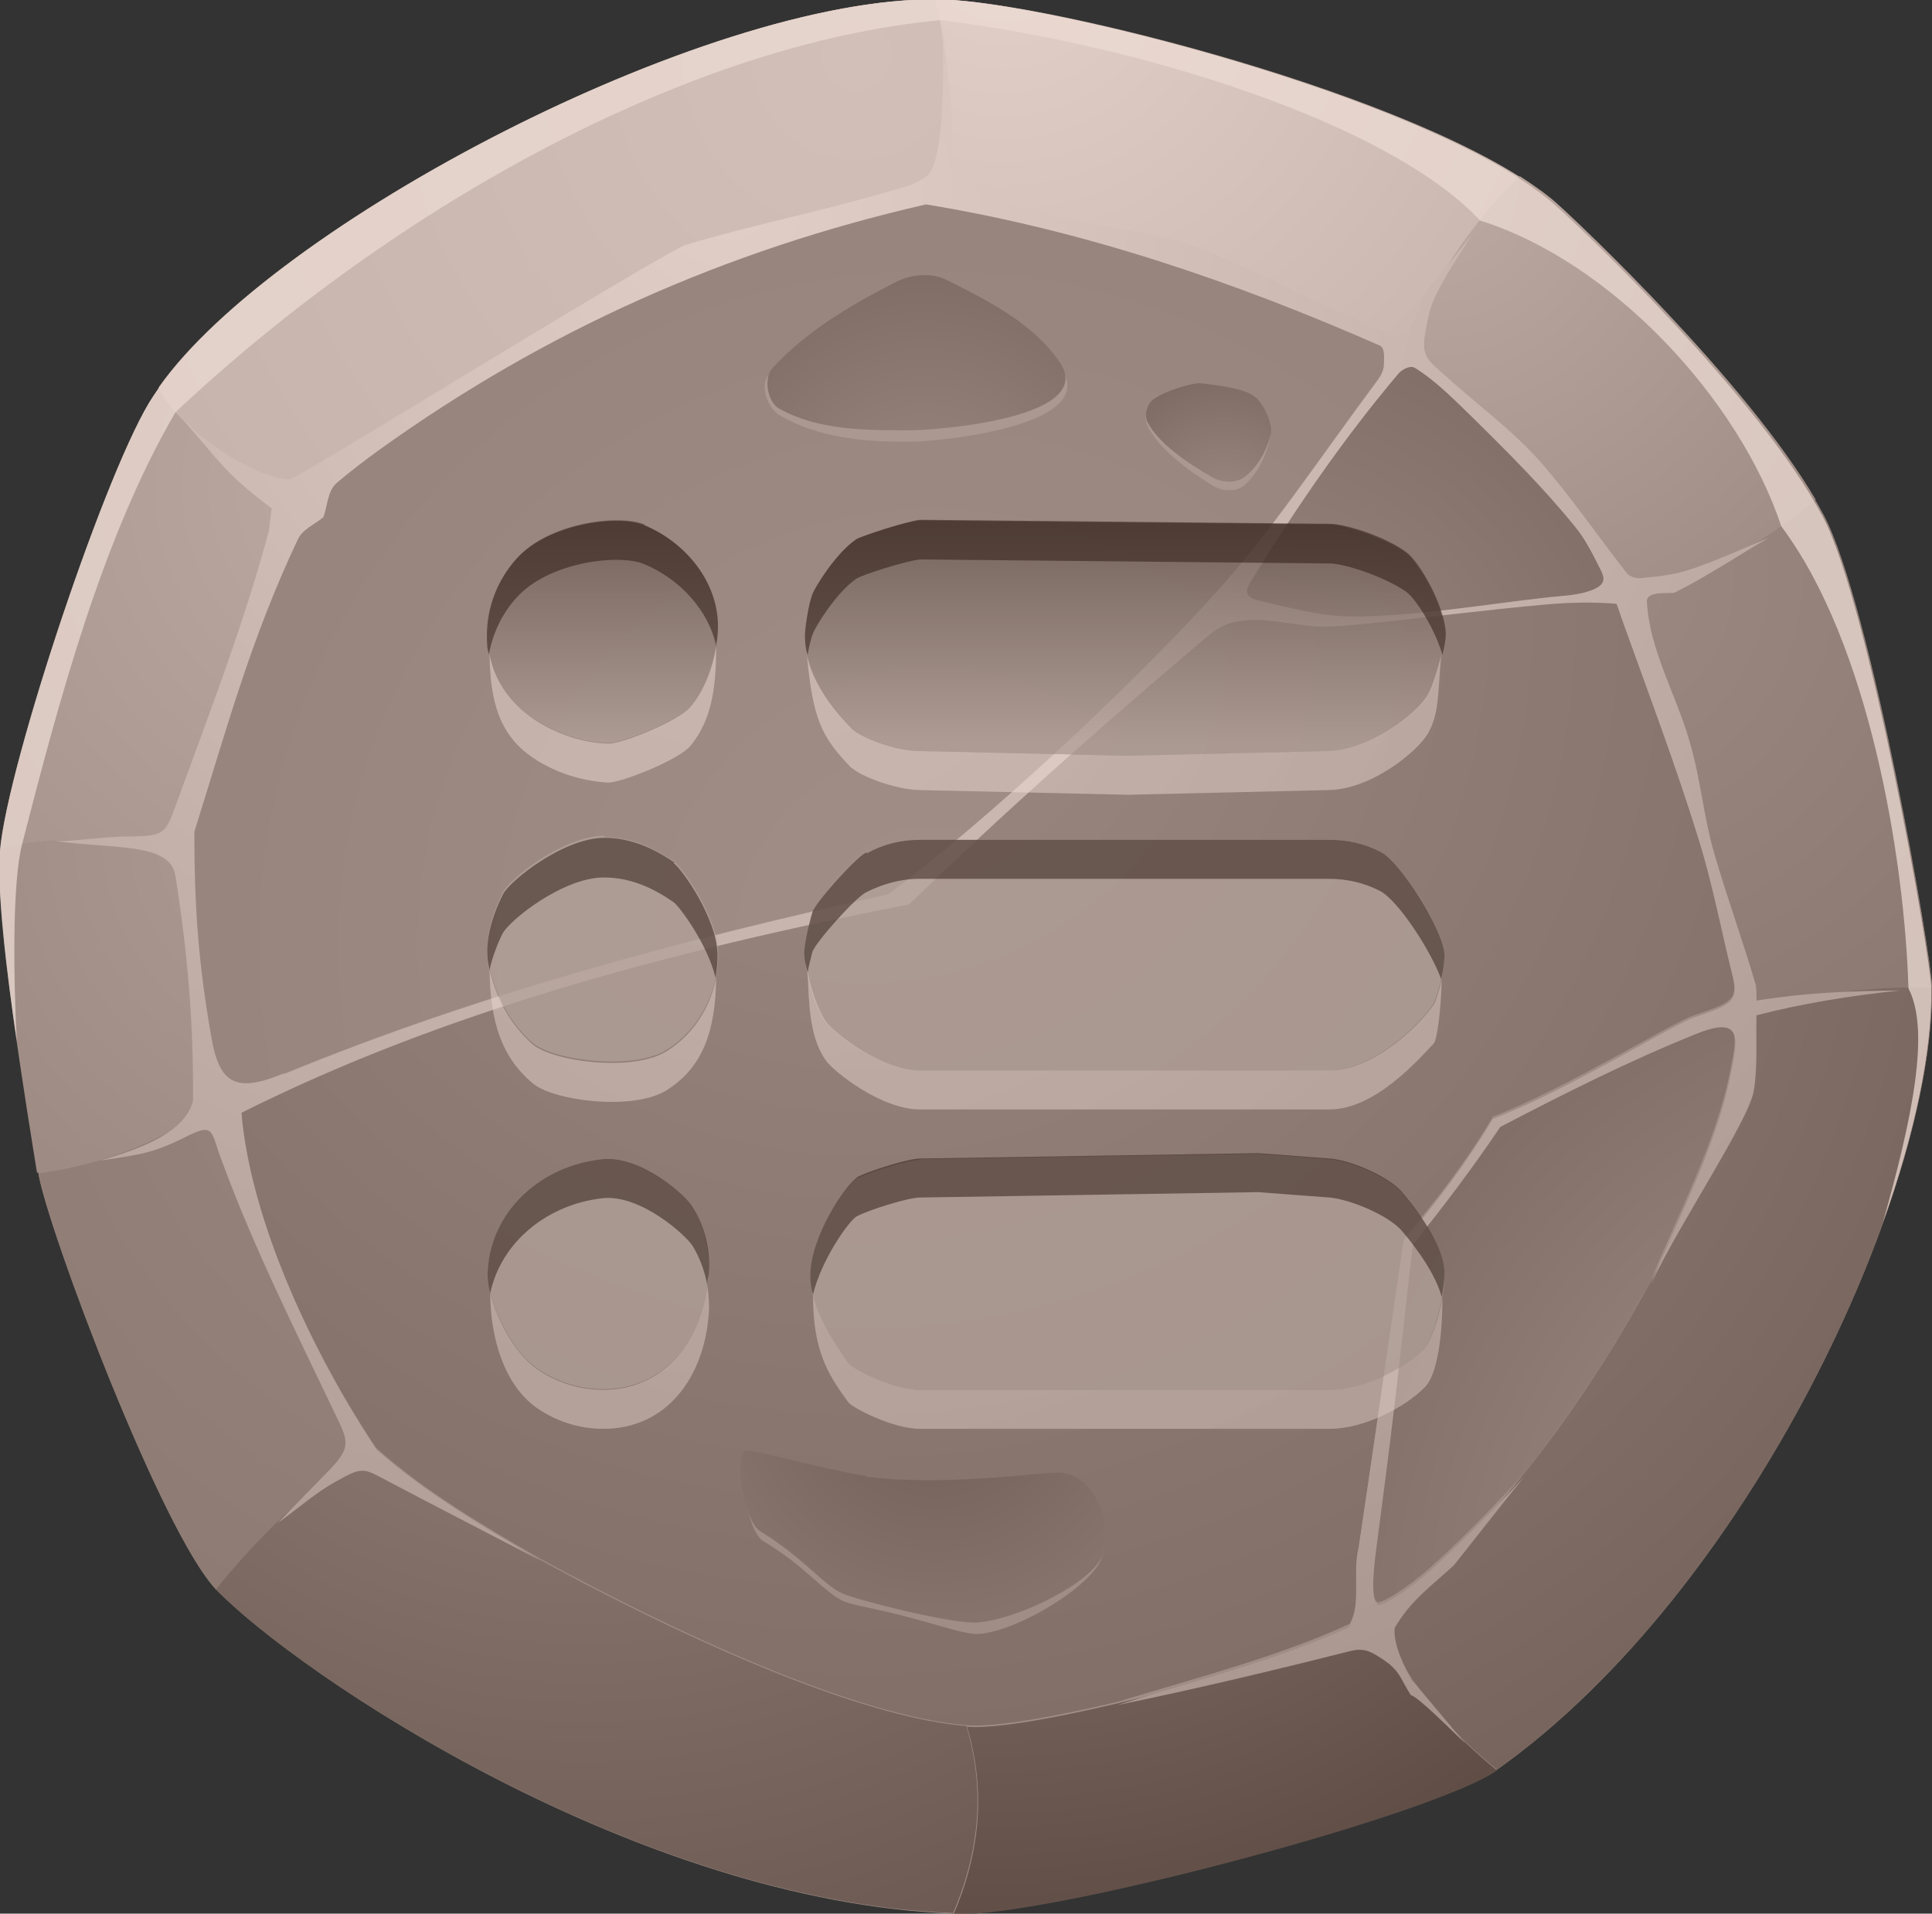 <?xml version="1.0" encoding="UTF-8"?>
<svg xmlns="http://www.w3.org/2000/svg" xmlns:xlink="http://www.w3.org/1999/xlink" viewBox="0 0 28.73 28.46">
  <rect x="0" y="0" width="28.73" height="28.46" fill="#333333" stroke="none"/>
  <defs>
    <style>
      .cls-1 {
        fill: url(#New_Gradient_Swatch_111-3);
      }

      .cls-1, .cls-2, .cls-3, .cls-4, .cls-5, .cls-6, .cls-7, .cls-8, .cls-9, .cls-10, .cls-11, .cls-12, .cls-13, .cls-14, .cls-15, .cls-16, .cls-17, .cls-18, .cls-19, .cls-20, .cls-21, .cls-22, .cls-23, .cls-24 {
        fill-rule: evenodd;
      }

      .cls-2 {
        fill: url(#radial-gradient-4);
      }

      .cls-3 {
        fill: url(#radial-gradient-9);
      }

      .cls-4 {
        fill: url(#radial-gradient-2);
      }

      .cls-5 {
        fill: #28160e;
      }

      .cls-5, .cls-9, .cls-24 {
        opacity: .5;
      }

      .cls-6 {
        fill: #a08e86;
      }

      .cls-7 {
        fill: url(#New_Gradient_Swatch_111-2);
      }

      .cls-8 {
        fill: url(#radial-gradient-10);
      }

      .cls-9 {
        fill: url(#radial-gradient-15);
      }

      .cls-9, .cls-24 {
        mix-blend-mode: screen;
      }

      .cls-10 {
        fill: url(#New_Gradient_Swatch_111-4);
      }

      .cls-25 {
        isolation: isolate;
      }

      .cls-11 {
        fill: #ecdad2;
      }

      .cls-11, .cls-15 {
        opacity: .75;
      }

      .cls-12 {
        fill: url(#radial-gradient-3);
      }

      .cls-13 {
        fill: url(#New_Gradient_Swatch_111);
      }

      .cls-14 {
        fill: url(#radial-gradient-11);
      }

      .cls-15 {
        fill: url(#linear-gradient);
        mix-blend-mode: multiply;
      }

      .cls-16 {
        fill: url(#radial-gradient-8);
      }

      .cls-17 {
        fill: url(#radial-gradient-7);
      }

      .cls-18 {
        fill: url(#radial-gradient-13);
      }

      .cls-19 {
        fill: url(#radial-gradient-14);
      }

      .cls-20 {
        fill: url(#radial-gradient);
      }

      .cls-21 {
        fill: url(#radial-gradient-6);
      }

      .cls-22 {
        fill: url(#radial-gradient-5);
      }

      .cls-23 {
        fill: url(#radial-gradient-12);
      }

      .cls-24 {
        fill: #bcaaa2;
      }
    </style>
    <radialGradient id="radial-gradient" cx="5.71" cy="7.25" fx="5.71" fy="7.25" r="23.64" gradientUnits="userSpaceOnUse">
      <stop offset="0" stop-color="#bcaaa2"/>
      <stop offset="1" stop-color="#816f67"/>
    </radialGradient>
    <radialGradient id="radial-gradient-2" cx="12.74" cy=".82" fx="12.74" fy=".82" r="22.96" gradientUnits="userSpaceOnUse">
      <stop offset="0" stop-color="#d2c0b8"/>
      <stop offset="1" stop-color="#bcaaa2"/>
    </radialGradient>
    <radialGradient id="radial-gradient-3" cx="14.92" cy="-.88" fx="14.92" fy="-.88" r="13.54" gradientUnits="userSpaceOnUse">
      <stop offset="0" stop-color="#e3d1c9"/>
      <stop offset="1" stop-color="#bcaaa2"/>
    </radialGradient>
    <radialGradient id="radial-gradient-4" cx="21.39" cy="2.78" fx="21.39" fy="2.78" r="15.56" xlink:href="#radial-gradient"/>
    <radialGradient id="radial-gradient-5" cx="23.51" cy="8.6" fx="23.51" fy="8.6" r="13.68" gradientUnits="userSpaceOnUse">
      <stop offset="0" stop-color="#9c8a82"/>
      <stop offset="1" stop-color="#816f67"/>
    </radialGradient>
    <radialGradient id="radial-gradient-6" cx="14.86" cy="12.06" fx="14.86" fy="12.06" r="28.79" gradientUnits="userSpaceOnUse">
      <stop offset="0" stop-color="#9c8a82"/>
      <stop offset="1" stop-color="#5a4840"/>
    </radialGradient>
    <radialGradient id="radial-gradient-7" cx="14.82" cy="16.34" fx="14.82" fy="16.34" r="14.85" gradientUnits="userSpaceOnUse">
      <stop offset="0" stop-color="#9c8a82"/>
      <stop offset="1" stop-color="#54423a"/>
    </radialGradient>
    <radialGradient id="radial-gradient-8" cx="8.69" cy="15.81" fx="8.69" fy="15.81" r="19.32" xlink:href="#radial-gradient-6"/>
    <radialGradient id="radial-gradient-9" cx="9.13" cy="13.83" fx="9.13" fy="13.83" r="22.18" xlink:href="#radial-gradient-5"/>
    <radialGradient id="radial-gradient-10" cx="4.96" cy="12.31" fx="4.96" fy="12.31" r="18.35" gradientUnits="userSpaceOnUse">
      <stop offset="0" stop-color="#ae9c94"/>
      <stop offset="1" stop-color="#816f67"/>
    </radialGradient>
    <radialGradient id="radial-gradient-11" cx="13.87" cy="14.05" fx="13.87" fy="14.05" r="37.72" gradientUnits="userSpaceOnUse">
      <stop offset="0" stop-color="#a18f87"/>
      <stop offset="1" stop-color="#816f67"/>
    </radialGradient>
    <radialGradient id="New_Gradient_Swatch_111" data-name="New Gradient Swatch 111" cx="18.44" cy="11.08" fx="18.44" fy="11.08" r="10.68" gradientUnits="userSpaceOnUse">
      <stop offset="0" stop-color="#9c8a82"/>
      <stop offset="1" stop-color="#705e56"/>
    </radialGradient>
    <radialGradient id="radial-gradient-12" cx="29.9" cy="24.22" fx="29.9" fy="24.22" r="15.05" gradientUnits="userSpaceOnUse">
      <stop offset="0" stop-color="#ac9a92"/>
      <stop offset="1" stop-color="#705e56"/>
    </radialGradient>
    <radialGradient id="New_Gradient_Swatch_111-2" data-name="New Gradient Swatch 111" cx="12.84" cy="9.17" fx="12.84" fy="9.17" r="28.24" xlink:href="#New_Gradient_Swatch_111"/>
    <radialGradient id="New_Gradient_Swatch_111-3" data-name="New Gradient Swatch 111" cx="13.77" cy="7.87" fx="13.77" fy="7.87" r="6.04" xlink:href="#New_Gradient_Swatch_111"/>
    <radialGradient id="New_Gradient_Swatch_111-4" data-name="New Gradient Swatch 111" cx="18.2" cy="7.56" fx="18.2" fy="7.56" r="2.9" xlink:href="#New_Gradient_Swatch_111"/>
    <radialGradient id="radial-gradient-13" cx="13.92" cy="20.6" fx="13.92" fy="20.6" r="7" gradientUnits="userSpaceOnUse">
      <stop offset="0" stop-color="#705e56"/>
      <stop offset="1" stop-color="#9c8a82"/>
    </radialGradient>
    <radialGradient id="radial-gradient-14" cx="10.87" cy="2.91" fx="10.87" fy="2.91" r="31.98" gradientUnits="userSpaceOnUse">
      <stop offset="0" stop-color="#e1cfc7"/>
      <stop offset="1" stop-color="#98867e"/>
    </radialGradient>
    <linearGradient id="linear-gradient" x1="14.37" y1="11.06" x2="14.37" y2="7.74" gradientUnits="userSpaceOnUse">
      <stop offset="0" stop-color="#b3a199"/>
      <stop offset="1" stop-color="#68564e"/>
    </linearGradient>
    <radialGradient id="radial-gradient-15" cx="11.1" cy="6.48" fx="11.1" fy="6.48" r="17.45" gradientUnits="userSpaceOnUse">
      <stop offset="0" stop-color="#f9e7df"/>
      <stop offset="1" stop-color="#dbc9c1"/>
    </radialGradient>
  </defs>
  <g class="cls-25">
    <g id="Layer_2">
      <g id="Layer_1-2" data-name="Layer_1">
        <g>
          <path class="cls-6" d="M14.17,0c1.84.12,7.35,1.56,9.01,3.06.33.29,2.99,2.81,3.94,4.6.7,1.32,1.61,6.59,1.61,7.02.03,3.05-2.72,8.98-6.47,11.64-.92.65-6.68,2.19-8.08,2.14-4.7-.17-9.72-3.54-10.96-4.82-.81-.84-2.51-5.36-2.65-6.2-.13-.82-.63-3.78-.55-4.79.1-1.28,1.6-5.77,2.27-6.76C3.87,3.4,10.76-.21,14.17,0h0Z"/>
          <path class="cls-20" d="M2.78,12.78c.08-.97,1.21-4.35,1.71-5.09.04-.06.08-.11.12-.17-.87-.35-2.06-1.27-2.24-1.76-.03.04-.06.09-.09.13C1.61,6.88.11,11.37,0,12.65c.54-.26,2.18-.17,2.77.13h0Z"/>
          <path class="cls-4" d="M4.61,7.52c1.43-1.83,7.58-4.66,9.25-4.64.25-.67.26-2.37.05-2.89C10.47-.03,4.06,3.34,2.36,5.76c.19.49,1.37,1.41,2.24,1.76h0Z"/>
          <path class="cls-12" d="M14.02,2.9c.85.15,5.27,1.25,6.91,2.31.34-.98.91-1.83,1.66-2.58C20.48,1.3,15.83.12,14.17,0c-.09,0-.17,0-.27,0,.21.51.2,2.21-.05,2.89.06,0,.11,0,.16.01h0Z"/>
          <path class="cls-2" d="M22.59,2.63c-.75.74-1.32,1.59-1.66,2.58.13.08.24.17.34.25.24.22,2.14,2,2.9,3.34,1.05-.17,1.98-.66,2.83-1.37-1.04-1.77-3.5-4.09-3.81-4.37-.16-.15-.36-.29-.59-.44h0Z"/>
          <path class="cls-22" d="M26.99,7.44c-.85.71-1.77,1.2-2.83,1.37.02.04.05.08.07.12.52.99,1.72,5.53,1.73,5.85,0,.09,0,.19-.01.3.96-.31,1.89-.42,2.78-.39,0-.43-.92-5.71-1.61-7.02-.04-.08-.08-.15-.13-.23h0Z"/>
          <path class="cls-21" d="M28.73,14.69c-.9-.03-1.82.08-2.78.39-.19,2.4-2.77,7.06-5.48,8.98.56,1.13,1.17,1.75,1.79,2.26,3.76-2.66,6.5-8.59,6.47-11.64h0Z"/>
          <path class="cls-17" d="M22.26,26.33c-.62-.51-1.24-1.14-1.79-2.26-.69.49-5.03,1.7-6.09,1.61.28.93.2,1.86-.2,2.79h.15c1.63-.05,7.05-1.51,7.93-2.14h0Z"/>
          <path class="cls-16" d="M14.17,28.46c.4-.93.48-1.86.2-2.79-2.82-.23-8.64-3.68-8.98-4.15-.86.67-1.6,1.37-2.19,2.11,1.24,1.28,6.27,4.65,10.96,4.82h0Z"/>
          <path class="cls-3" d="M3.21,23.64c.59-.74,1.32-1.44,2.19-2.11-.26-.36-2.1-4.5-2.2-5.13-.81.6-1.69.92-2.63,1.05.14.84,1.84,5.36,2.65,6.2h0Z"/>
          <path class="cls-8" d="M.56,17.44c.94-.13,1.83-.44,2.63-1.05-.1-.62-.48-2.85-.42-3.61-.59-.3-2.23-.39-2.77-.13-.08,1,.42,3.97.55,4.79h0Z"/>
          <path class="cls-14" d="M4.79,7.7c-.13.11-.31.18-.38.33-.7,1.48-1.05,2.79-1.54,4.35,0,1.12.06,1.95.25,3.04.12.72.37.85,1.09.55,2.96-1.22,5.98-2.01,9-2.68,1.46-1.09,3.6-3.08,4.83-4.44.84-.92,1.5-1.93,2.45-3.21.05-.07.09-.15.09-.23,0-.1.02-.24-.06-.28-2.16-.95-4.42-1.72-6.75-2.1-2.97.68-5.65,1.87-8.13,3.65-.22.16-.43.32-.63.49-.14.12-.14.34-.2.51h0Z"/>
          <path class="cls-13" d="M20.8,5.55c-.81.95-1.52,1.99-2.17,3.05-.09.14-.17.27.08.33.47.11.94.25,1.42.24.95,0,1.89-.18,2.84-.28.24-.03.49-.02.72-.12.24-.1.15-.22.07-.38-.1-.2-.2-.39-.34-.56-.47-.58-1-1.1-1.52-1.62-.27-.27-.53-.55-.86-.74-.07-.04-.19.01-.24.08h0Z"/>
          <path class="cls-23" d="M25.23,15.33c-1,.4-1.99.9-2.93,1.39-.42.61-.85,1.19-1.3,1.75-.09.76-.17,1.52-.26,2.28-.1.76-.2,1.52-.29,2.29-.05.39-.07.78.05.79.06,0,.39-.18.76-.51.58-.51,1.27-1.26,1.39-1.39.71-.89,1.36-1.88,1.89-2.87.39-.96.98-2.06,1.19-3.14.1-.49.18-.86-.5-.59h0Z"/>
          <path class="cls-7" d="M22.19,16.61c1.08-.41,2.67-1.4,3-1.51.53-.18.67-.22.57-.6-.17-.68-.3-1.38-.51-2.05-.34-1.1-.75-2.19-1.14-3.27-.03-.08-.05-.15-.08-.23-.34-.03-.72-.02-1.05.01-.91.08-1.81.2-2.71.29-.21.02-.43.05-.64.04-.33-.01-.65-.11-.98-.1-.42,0-.53.1-.83.35-1.5,1.27-2.95,2.56-4.31,3.88-3.54.68-6.93,1.59-9.93,3.1.13,1.64,1.09,3.63,2.01,5.01.7.63,1.56,1.14,2.44,1.65,2.01,1.1,4.7,2.35,6.36,2.48.4.03,1.26-.12,2.23-.35,1.25-.38,2.41-.68,3.45-1.16.19-.34.06-.83.14-1.16.22-1.53.44-3.05.67-4.58.51-.59.96-1.19,1.33-1.82h0Z"/>
          <path class="cls-24" d="M11.6,6.18c-.18-.1-.31-.44-.17-.6.51-.57,1.23-.96,1.89-1.31.22-.12.52-.14.74-.03.62.32,1.34.65,1.73,1.25.56.86-1.88,1.08-2.26,1.08-.67,0-1.34-.05-1.93-.39h0Z"/>
          <path class="cls-1" d="M11.59,6.08c-.18-.1-.24-.46-.1-.61.51-.55,1.17-.94,1.84-1.28.22-.11.52-.14.74-.03.62.31,1.3.65,1.69,1.23.56.83-1.84,1.01-2.23,1.01-.67,0-1.36,0-1.94-.32h0Z"/>
          <path class="cls-24" d="M17.86,5.73c-.1-.01-.53.1-.73.25-.09.07-.12.23-.07.34.16.35.6.67.97.9.14.09.35.1.47,0,.2-.17.34-.46.39-.73.03-.13-.07-.41-.23-.55-.15-.13-.53-.18-.81-.22h0Z"/>
          <path class="cls-10" d="M17.85,5.7c-.1-.01-.5.1-.7.24-.09.07-.14.23-.09.33.16.32.6.62.97.83.14.08.35.09.47,0,.2-.15.34-.4.4-.65.03-.12-.09-.43-.24-.55-.15-.12-.53-.17-.81-.2h0Z"/>
          <path class="cls-24" d="M12.9,22.08c-.33-.04-1.45-.3-1.72-.35-.24-.04-.08,1.04.17,1.19.64.38.93.79,1.21.9.11.05.55.12.98.24.43.11.84.26,1.03.24.62-.06,1.69-.74,1.81-1.13.17-.55-.15-1.22-.64-1.22-.31,0-1.7.24-2.83.12h0Z"/>
          <path class="cls-18" d="M12.88,21.95c-.34-.04-1.47-.33-1.75-.38-.24-.05-.08,1.04.17,1.2.64.39.94.8,1.23.93.23.1,1.64.46,2.01.43.62-.05,1.73-.61,1.85-1,.17-.54-.15-1.22-.65-1.23-.31,0-1.72.21-2.87.06h0Z"/>
          <path class="cls-11" d="M13.99.3c2.93.36,6.66,1.52,8.02,2.98,1.95.61,3.85,2.65,4.48,4.55,1.3,1.73,1.83,4.91,1.89,6.87.33.63.05,1.96-.38,3.48.47-1.31.73-2.53.72-3.47,0-.43-.92-5.71-1.61-7.02-.95-1.79-3.61-4.31-3.94-4.6C21.52,1.57,16.01.13,14.17,0,10.76-.21,3.87,3.4,2.28,5.89,1.61,6.88.11,11.37,0,12.65c-.05.57.09,1.76.25,2.84-.05-.94-.07-2.37.08-2.94.53-2.06,1.18-4.54,2.28-6.42C5.89,3.05,10.27.64,13.99.3h0Z"/>
          <path class="cls-19" d="M2.72,6.24c.55.63.65.82,1.32,1.32-.01.11-.03.22-.04.33-.36,1.35-.89,2.73-1.38,4.07-.16.44-.18.47-.65.48-.43,0-.71.06-1.14.07.9.12,1.7.02,1.78.52.18,1.15.27,2.18.26,3.34-.11.46-.75.71-1.38.89.69-.1.83-.13,1.33-.38.37-.18.32-.03.47.36.48,1.31,1.08,2.5,1.67,3.74.2.42.29.52-.05.87-.26.27-.52.53-.78.8.3-.21.57-.46.89-.63.39-.22.39-.18.79.03.74.39,1.48.77,2.23,1.16-.87-.51-1.73-1.02-2.44-1.65-.92-1.38-1.87-3.37-2.01-5.01,2.99-1.5,6.39-2.41,9.93-3.1,1.36-1.32,2.81-2.61,4.31-3.88.29-.25.41-.34.83-.35.33,0,.66.09.98.1.21,0,.43-.02.64-.04.9-.09,1.81-.21,2.71-.29.33-.03.71-.04,1.05-.01.03.07.05.15.08.23.39,1.09.8,2.17,1.14,3.27.21.67.34,1.37.51,2.05.09.37-.04.42-.57.6-.33.11-1.91,1.1-3,1.51-.37.62-.82,1.23-1.33,1.82-.22,1.53-.44,3.05-.67,4.58-.09.34.05.83-.14,1.16-1.04.48-2.2.77-3.45,1.16,1.17-.24,2.34-.52,3.49-.81.21-.05.33.04.48.14.24.16.25.29.4.52.12.03.68.6.81.72-.26-.31-.53-.63-.79-.94-.1-.16-.29-.54-.26-.78.24-.41.53-.61.88-.93.35-.44.69-.88,1.04-1.31-.12.13-.82.88-1.39,1.39-.37.33-.7.51-.76.51-.12-.01-.1-.41-.05-.79.1-.76.2-1.52.29-2.29.09-.76.17-1.52.26-2.28.45-.56.89-1.14,1.3-1.75.94-.49,1.93-.99,2.93-1.39.68-.27.6.09.5.59-.21,1.09-.8,2.18-1.19,3.14.41-.88,1.46-2.44,1.53-2.88.06-.36.03-.75.04-1.12.65-.17,1.38-.29,2.14-.37-.79.01-1.36.03-2.14.15,0-.08,0-.16-.01-.23-.19-.65-.42-1.28-.61-1.93-.17-.57-.21-1.15-.38-1.71-.2-.69-.59-1.34-.63-2.06-.01-.18.37-.11.42-.14.48-.24.92-.54,1.39-.81-.39.16-.77.34-1.17.47-.27.09-.47.1-.75.13-.07,0-.16-.03-.2-.09-.43-.55-.83-1.14-1.29-1.66-.43-.48-.96-.86-1.44-1.3-.23-.2-.31-.27-.26-.58.03-.17.06-.35.13-.51.15-.34.37-.64.56-.96-.22.28-.48.61-.67.83-.03.03-.1.26-.16.38-.15.37-.31.29-.65.14-.99-.42-1.85-.91-2.88-1.28-.71-.19-3.42-.41-3.37-1.32.04-.75-.06-.99-.14-1.94.03.65.04,2.05-.21,2.29-.16.15-.36.18-.66.27-.96.28-2.01.49-2.97.78-1.02.53-5.76,3.48-5.86,3.48-.4,0-1.12-.43-1.57-.87h0ZM18.63,8.6c.65-1.06,1.36-2.09,2.17-3.05.06-.06.17-.12.24-.08.32.2.59.48.86.74.53.52,1.06,1.05,1.52,1.62.14.17.24.36.34.56.08.16.17.28-.07.38-.22.09-.48.09-.72.12-.95.11-1.89.27-2.84.28-.48,0-.95-.13-1.42-.24-.25-.06-.17-.19-.08-.33h0ZM4.21,15.98c2.96-1.22,5.98-2.01,9-2.68,1.46-1.09,3.6-3.08,4.83-4.44.84-.92,1.5-1.93,2.45-3.21.05-.07.09-.15.09-.23,0-.1.02-.24-.06-.28-2.16-.95-4.42-1.72-6.75-2.1-2.97.68-5.65,1.87-8.13,3.65-.22.16-.43.32-.63.49-.14.12-.14.34-.2.51-.13.11-.31.18-.38.33-.7,1.48-1.05,2.79-1.54,4.35,0,1.12.06,1.95.25,3.04.12.72.37.85,1.09.55h0Z"/>
        </g>
        <g>
          <path class="cls-15" d="M9.58,7.81c.67.28,1.16.94,1.09,1.64-.04.4-.17.77-.4,1.05-.17.21-1.03.56-1.23.55-.3-.01-.58-.09-.83-.21-.56-.26-.96-.75-.96-1.4,0-.44.17-.84.44-1.14.47-.53,1.52-.66,1.9-.5h0ZM8.99,12.45c.4,0,.74.16,1.04.37.11.08.65.82.65,1.37,0,.59-.3,1.13-.76,1.42-.5.32-1.7.16-2-.1-.37-.32-.61-.8-.67-1.33-.03-.33.14-.74.23-.91.1-.2.9-.84,1.51-.84h0ZM8.96,17.24c.56-.06,1.23.54,1.34.71.17.29.26.64.24,1-.07.95-.63,1.71-1.57,1.71-.37,0-.72-.12-1-.32-.43-.31-.73-1.08-.72-1.39.04-.95.8-1.62,1.71-1.71h0ZM13.68,7.74l6.09.06c.2,0,.8.19,1.13.42.2.15.59.83.59,1.23,0,.18-.14.69-.24.87-.15.28-.85.83-1.48.85l-2.99.07-3.1-.07c-.37,0-.88-.21-1-.33-.29-.29-.71-.82-.71-1.39,0-.11.06-.47.11-.61.04-.11.35-.61.64-.81.08-.06.78-.28.96-.29h0ZM13.68,12.49h6.09c.27,0,.53.06.76.18.31.16.96,1.2.95,1.53,0,.26-.12.66-.17.74-.18.27-.87.98-1.55.98h-6.09c-.58,0-1.29-.57-1.4-.73-.2-.28-.29-.8-.31-.98-.01-.08.06-.43.12-.63.04-.14.65-.82.8-.89.24-.12.51-.2.79-.2h0ZM13.68,17.24l5.03-.08,1.06.08c.33.03.9.28,1.08.5.06.07.63.73.63,1.21,0,.42-.2,1.01-.3,1.11-.28.28-.88.61-1.41.61h-6.09c-.41,0-1.01-.32-1.06-.39-.1-.13-.57-.78-.57-1.3,0-.6.55-1.38.69-1.45.19-.1.77-.28.94-.28h0Z"/>
          <path class="cls-5" d="M12.74,17.52c-.14.07-.69.86-.69,1.45,0,.09.01.19.04.28.13-.53.54-1.1.65-1.16.19-.1.77-.28.94-.28l5.03-.08,1.06.08c.33.03.9.28,1.08.5.05.06.47.54.59.98.02-.12.04-.24.04-.35,0-.48-.57-1.14-.63-1.21-.18-.22-.76-.48-1.08-.5l-1.06-.08-5.03.08c-.17,0-.75.18-.94.28h0ZM10.3,17.95c-.1-.17-.77-.77-1.34-.71-.91.09-1.68.77-1.71,1.71,0,.07.01.17.04.28.17-.78.87-1.32,1.67-1.41.56-.06,1.23.54,1.34.71.11.18.18.38.22.59,0-.06.01-.12.02-.17.03-.36-.06-.71-.24-1h0ZM10.03,12.83c-.3-.21-.65-.37-1.04-.37-.61,0-1.41.64-1.51.84-.09.17-.26.58-.23.91,0,.07.02.14.03.21.05-.22.14-.43.19-.53.1-.2.9-.84,1.51-.84.4,0,.74.16,1.04.37.09.07.5.62.62,1.12.02-.11.03-.22.03-.33,0-.55-.54-1.3-.65-1.37h0ZM12.88,12.68c-.15.07-.76.75-.8.89-.06.2-.13.54-.12.63,0,.06.02.15.05.26.02-.11.05-.22.07-.3.04-.14.65-.82.8-.89.24-.12.51-.2.79-.2h6.09c.27,0,.53.06.76.18.26.13.75.87.91,1.31.03-.12.05-.25.05-.36,0-.34-.65-1.38-.95-1.53-.23-.12-.49-.18-.76-.18h-6.09c-.29,0-.55.07-.79.2h0ZM12.72,8.03c-.29.2-.6.7-.64.81-.06.15-.11.51-.11.61,0,.1.01.2.04.29.02-.12.05-.25.08-.32.04-.11.35-.61.64-.81.08-.06.78-.28.96-.29l6.09.06c.2,0,.8.19,1.13.42.15.11.43.56.54.94.03-.12.05-.23.05-.3,0-.4-.39-1.09-.59-1.23-.32-.24-.92-.42-1.13-.42l-6.09-.06c-.17.01-.87.24-.96.29h0ZM9.58,8.39c.53.22.96.69,1.07,1.22,0-.05.02-.11.02-.16.07-.71-.42-1.36-1.09-1.64-.38-.16-1.42-.03-1.9.5-.27.3-.44.7-.44,1.14,0,.1,0,.19.03.28.06-.32.2-.61.41-.84.47-.53,1.52-.66,1.9-.5h0Z"/>
          <path class="cls-9" d="M10.52,19.13c-.12.86-.67,1.54-1.55,1.54-.37,0-.72-.12-1-.32-.33-.24-.59-.75-.68-1.12,0,.67.21,1.36.68,1.7.28.2.63.32,1,.32.95,0,1.5-.77,1.57-1.71.01-.14,0-.27-.02-.41h0ZM12.62,20.86c.05.07.65.39,1.06.39h6.09c.53,0,1.13-.33,1.41-.61.2-.19.27-.79.27-1.34-.06.34-.19.68-.27.76-.28.28-.88.61-1.41.61h-6.09c-.41,0-1.01-.32-1.06-.39-.08-.11-.42-.57-.53-1.02,0,.78.19,1.15.53,1.6h0ZM13.68,16.5h6.09c.68,0,1.32-.74,1.55-.98.05-.05.11-.51.12-.96-.04.18-.09.33-.12.38-.18.27-.87.98-1.55.98h-6.09c-.58,0-1.29-.57-1.4-.73-.13-.19-.22-.49-.27-.73.02.44.02.96.27,1.31.11.16.82.73,1.4.73h0ZM9.92,16.21c.53-.34.72-.87.73-1.67-.09.46-.35.85-.73,1.09-.5.32-1.7.16-2-.1-.32-.28-.55-.68-.64-1.12.01.8.18,1.31.64,1.7.3.26,1.5.42,2,.1h0ZM9.04,11.64c.2,0,1.06-.34,1.23-.55.3-.37.38-.82.38-1.47-.06.34-.18.65-.38.89-.17.21-1.03.56-1.23.55-.3-.01-.58-.09-.83-.21-.47-.22-.84-.61-.93-1.12.01.91.25,1.38.93,1.7.25.12.54.19.83.21h0ZM12.67,11.42c.12.12.63.32,1,.33l3.1.07,2.99-.07c.63-.01,1.32-.57,1.48-.85.16-.3.14-.55.19-1.15-.05.21-.13.46-.19.57-.15.28-.85.83-1.48.85l-2.99.07-3.1-.07c-.37,0-.88-.21-1-.33-.24-.24-.57-.64-.67-1.09.09.93.2,1.2.67,1.68h0Z"/>
        </g>
      </g>
    </g>
  </g>
</svg>